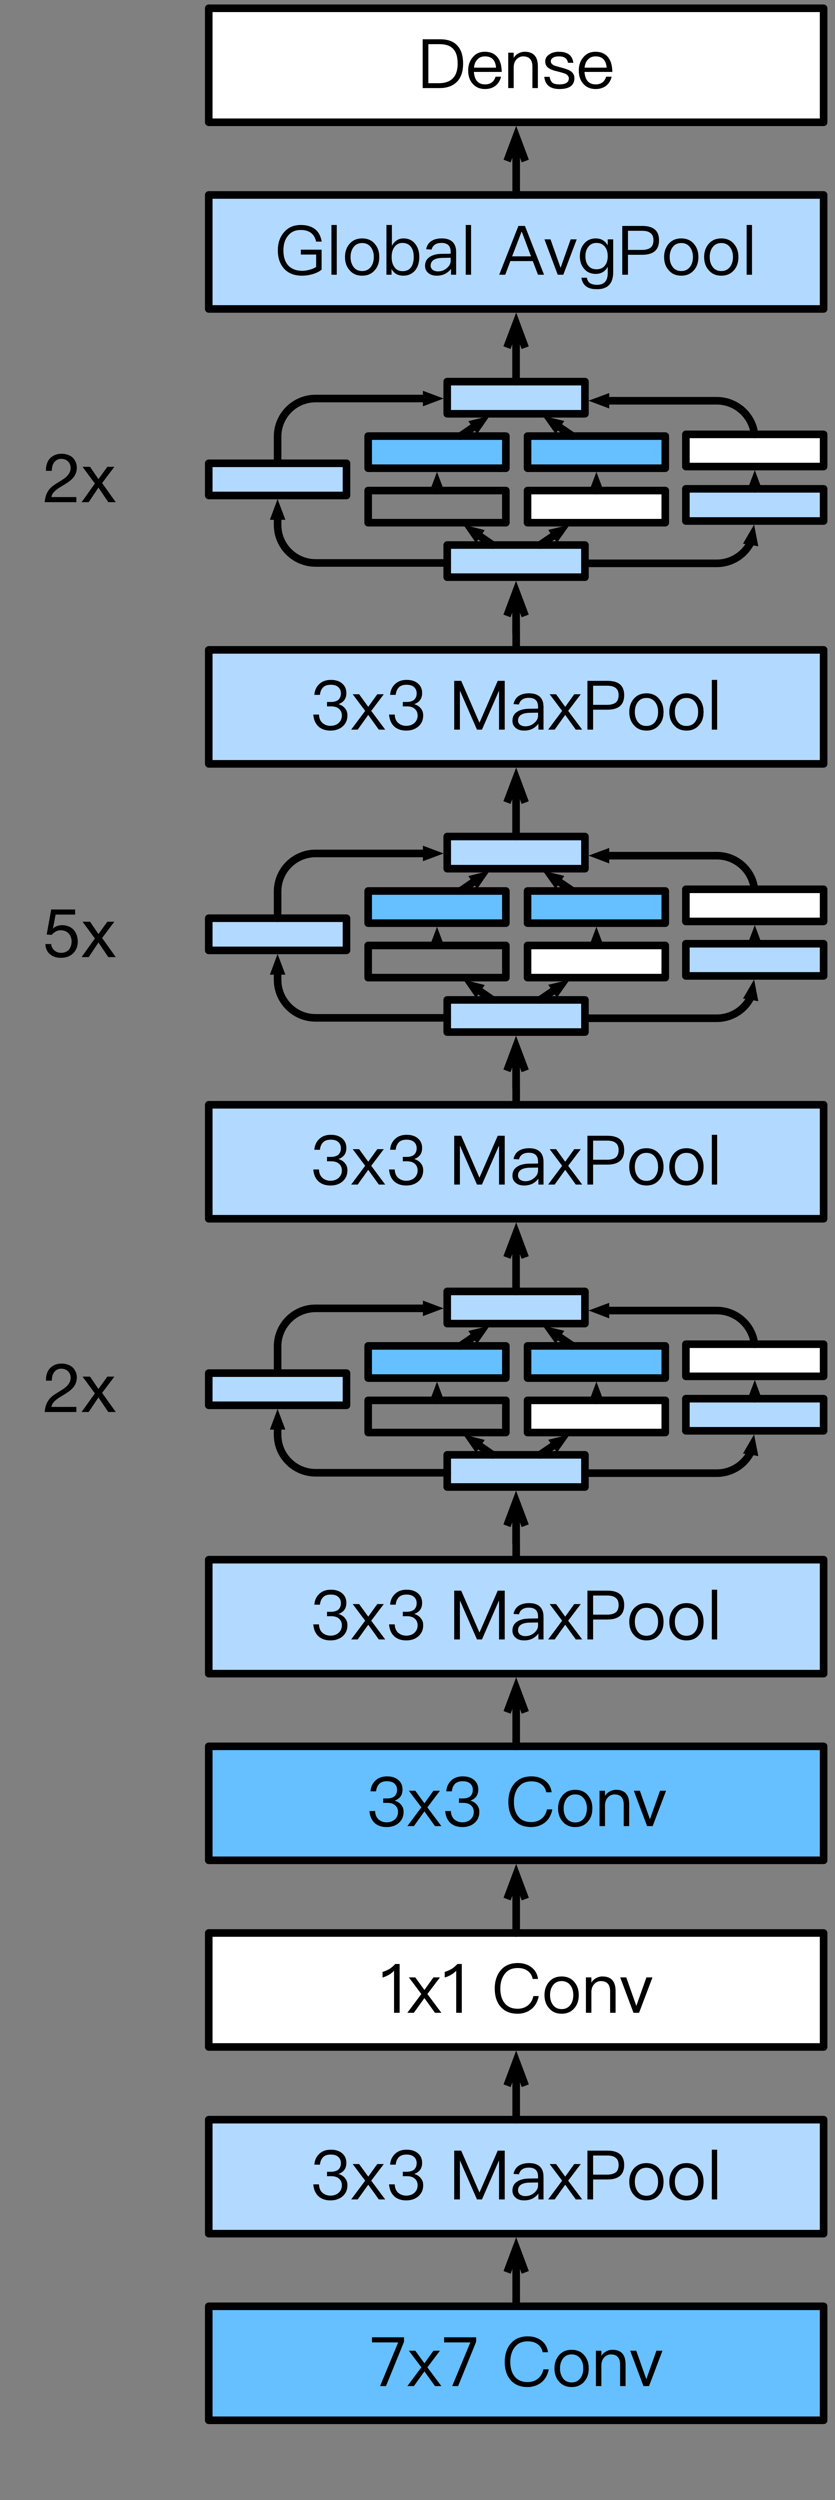 <?xml version="1.0" encoding="UTF-8"?>
<svg xmlns="http://www.w3.org/2000/svg" xmlns:xlink="http://www.w3.org/1999/xlink" width="110pt" height="329pt" viewBox="0 0 110 329" version="1.1">
<rect x="0" y="0" width="110" height="329" fill="#808080" stroke="none"/>
<defs>
<g>
<symbol overflow="visible" id="glyph0-0">
<path style="stroke:none;" d=""/>
</symbol>
<symbol overflow="visible" id="glyph0-1">
<path style="stroke:none;" d="M 2.766 -6.547 C 2.156 -6.547 1.656 -6.375 1.281 -6.031 C 0.875 -5.672 0.641 -5.188 0.594 -4.578 L 1.328 -4.578 C 1.375 -5 1.516 -5.344 1.766 -5.578 C 2 -5.812 2.344 -5.906 2.766 -5.906 C 3.188 -5.906 3.516 -5.812 3.75 -5.594 C 3.969 -5.406 4.094 -5.125 4.094 -4.766 C 4.094 -4.406 3.969 -4.125 3.75 -3.922 C 3.516 -3.734 3.188 -3.641 2.766 -3.641 L 2.266 -3.641 L 2.266 -3.062 L 2.797 -3.062 C 3.234 -3.062 3.578 -2.969 3.828 -2.75 C 4.094 -2.531 4.219 -2.234 4.219 -1.844 C 4.219 -1.469 4.078 -1.156 3.828 -0.906 C 3.547 -0.641 3.172 -0.5 2.719 -0.5 C 2.312 -0.5 1.984 -0.625 1.703 -0.844 C 1.391 -1.094 1.219 -1.484 1.203 -1.984 L 0.453 -1.984 C 0.516 -1.266 0.766 -0.719 1.219 -0.344 C 1.609 -0.031 2.109 0.125 2.719 0.125 C 3.391 0.125 3.922 -0.062 4.344 -0.438 C 4.75 -0.812 4.953 -1.281 4.953 -1.875 C 4.953 -2.25 4.844 -2.562 4.625 -2.812 C 4.422 -3.062 4.141 -3.25 3.766 -3.359 C 4.469 -3.594 4.812 -4.094 4.812 -4.812 C 4.812 -5.344 4.625 -5.766 4.25 -6.078 C 3.875 -6.406 3.375 -6.547 2.766 -6.547 Z M 2.766 -6.547 "/>
</symbol>
<symbol overflow="visible" id="glyph0-2">
<path style="stroke:none;" d="M 0.25 -4.656 L 1.891 -2.469 L 0.047 0 L 0.906 0 L 2.297 -1.938 L 3.688 0 L 4.531 0 L 2.688 -2.469 L 4.344 -4.656 L 3.484 -4.656 L 2.297 -3 L 1.094 -4.656 Z M 0.25 -4.656 "/>
</symbol>
<symbol overflow="visible" id="glyph0-3">
<path style="stroke:none;" d=""/>
</symbol>
<symbol overflow="visible" id="glyph0-4">
<path style="stroke:none;" d="M 0.641 -6.422 L 0.641 0 L 1.391 0 L 1.391 -5.109 L 1.406 -5.109 L 3.641 0 L 4.297 0 L 6.531 -5.109 L 6.547 -5.109 L 6.547 0 L 7.297 0 L 7.297 -6.422 L 6.375 -6.422 L 3.984 -0.938 L 3.953 -0.938 L 1.562 -6.422 Z M 0.641 -6.422 "/>
</symbol>
<symbol overflow="visible" id="glyph0-5">
<path style="stroke:none;" d="M 2.578 -4.781 C 2.031 -4.781 1.578 -4.672 1.234 -4.453 C 0.859 -4.219 0.625 -3.859 0.516 -3.359 L 1.234 -3.312 C 1.312 -3.609 1.453 -3.828 1.703 -3.984 C 1.922 -4.125 2.203 -4.188 2.531 -4.188 C 3.344 -4.188 3.75 -3.797 3.75 -3.016 L 3.75 -2.766 L 2.641 -2.75 C 1.938 -2.75 1.391 -2.609 1.016 -2.359 C 0.578 -2.094 0.375 -1.688 0.375 -1.156 C 0.375 -0.781 0.516 -0.469 0.812 -0.219 C 1.094 0.016 1.453 0.125 1.922 0.125 C 2.359 0.125 2.75 0.031 3.094 -0.156 C 3.375 -0.328 3.625 -0.531 3.797 -0.781 L 3.797 0 L 4.469 0 L 4.469 -2.984 C 4.469 -3.531 4.328 -3.953 4.062 -4.25 C 3.734 -4.609 3.25 -4.781 2.578 -4.781 Z M 3.75 -2.234 L 3.75 -1.844 C 3.75 -1.469 3.578 -1.156 3.25 -0.875 C 2.906 -0.578 2.516 -0.438 2.078 -0.438 C 1.797 -0.438 1.562 -0.516 1.375 -0.641 C 1.203 -0.797 1.109 -0.969 1.109 -1.172 C 1.109 -1.859 1.641 -2.203 2.688 -2.219 Z M 3.75 -2.234 "/>
</symbol>
<symbol overflow="visible" id="glyph0-6">
<path style="stroke:none;" d="M 0.641 -6.422 L 0.641 0 L 1.391 0 L 1.391 -2.625 L 3.266 -2.625 C 4.75 -2.625 5.484 -3.266 5.484 -4.531 C 5.484 -5.797 4.75 -6.422 3.281 -6.422 Z M 1.391 -5.781 L 3.234 -5.781 C 3.75 -5.781 4.125 -5.688 4.375 -5.469 C 4.625 -5.281 4.75 -4.969 4.75 -4.531 C 4.75 -4.109 4.625 -3.781 4.391 -3.578 C 4.125 -3.375 3.75 -3.266 3.234 -3.266 L 1.391 -3.266 Z M 1.391 -5.781 "/>
</symbol>
<symbol overflow="visible" id="glyph0-7">
<path style="stroke:none;" d="M 2.641 -4.781 C 1.938 -4.781 1.391 -4.547 0.969 -4.062 C 0.578 -3.594 0.375 -3.031 0.375 -2.328 C 0.375 -1.625 0.578 -1.047 0.969 -0.609 C 1.391 -0.109 1.938 0.125 2.641 0.125 C 3.328 0.125 3.891 -0.109 4.312 -0.609 C 4.703 -1.047 4.891 -1.625 4.891 -2.328 C 4.891 -3.031 4.703 -3.594 4.297 -4.062 C 3.891 -4.547 3.328 -4.781 2.641 -4.781 Z M 2.641 -4.172 C 3.125 -4.172 3.516 -3.984 3.797 -3.609 C 4.047 -3.266 4.172 -2.844 4.172 -2.328 C 4.172 -1.812 4.047 -1.391 3.797 -1.047 C 3.516 -0.672 3.125 -0.484 2.641 -0.484 C 2.141 -0.484 1.75 -0.672 1.484 -1.047 C 1.234 -1.391 1.109 -1.812 1.109 -2.328 C 1.109 -2.844 1.234 -3.266 1.484 -3.609 C 1.75 -3.984 2.141 -4.172 2.641 -4.172 Z M 2.641 -4.172 "/>
</symbol>
<symbol overflow="visible" id="glyph0-8">
<path style="stroke:none;" d="M 0.703 -6.547 L 0.703 0 L 1.406 0 L 1.406 -6.547 Z M 0.703 -6.547 "/>
</symbol>
<symbol overflow="visible" id="glyph0-9">
<path style="stroke:none;" d="M 0.312 -6.422 L 0.312 -5.75 L 3.766 -5.75 L 1.375 0 L 2.156 0 L 4.531 -5.828 L 4.531 -6.422 Z M 0.312 -6.422 "/>
</symbol>
<symbol overflow="visible" id="glyph0-10">
<path style="stroke:none;" d="M 3.422 -6.547 C 2.438 -6.547 1.656 -6.219 1.109 -5.531 C 0.625 -4.922 0.375 -4.141 0.375 -3.188 C 0.375 -2.234 0.609 -1.453 1.094 -0.859 C 1.625 -0.203 2.391 0.125 3.391 0.125 C 4.078 0.125 4.672 -0.078 5.172 -0.453 C 5.703 -0.875 6.031 -1.453 6.172 -2.203 L 5.469 -2.203 C 5.344 -1.641 5.078 -1.219 4.703 -0.938 C 4.344 -0.672 3.906 -0.531 3.391 -0.531 C 2.641 -0.531 2.062 -0.781 1.672 -1.281 C 1.297 -1.75 1.109 -2.391 1.109 -3.188 C 1.109 -3.984 1.312 -4.625 1.688 -5.109 C 2.094 -5.641 2.656 -5.891 3.406 -5.891 C 3.922 -5.891 4.344 -5.781 4.688 -5.531 C 5.047 -5.281 5.281 -4.922 5.375 -4.453 L 6.078 -4.453 C 6 -5.094 5.703 -5.609 5.219 -5.984 C 4.734 -6.359 4.125 -6.547 3.422 -6.547 Z M 3.422 -6.547 "/>
</symbol>
<symbol overflow="visible" id="glyph0-11">
<path style="stroke:none;" d="M 2.734 -4.781 C 2.438 -4.781 2.156 -4.703 1.906 -4.562 C 1.641 -4.422 1.438 -4.234 1.281 -3.969 L 1.281 -4.656 L 0.562 -4.656 L 0.562 0 L 1.281 0 L 1.281 -2.812 C 1.312 -3.234 1.438 -3.562 1.688 -3.812 C 1.922 -4.047 2.203 -4.172 2.531 -4.172 C 3.344 -4.172 3.75 -3.719 3.75 -2.812 L 3.75 0 L 4.469 0 L 4.469 -2.859 C 4.469 -4.141 3.891 -4.781 2.734 -4.781 Z M 2.734 -4.781 "/>
</symbol>
<symbol overflow="visible" id="glyph0-12">
<path style="stroke:none;" d="M 0.047 -4.656 L 1.797 0 L 2.531 0 L 4.297 -4.656 L 3.5 -4.656 L 2.172 -0.906 L 0.844 -4.656 Z M 0.047 -4.656 "/>
</symbol>
<symbol overflow="visible" id="glyph0-13">
<path style="stroke:none;" d="M 2.062 -6.422 C 1.859 -6.188 1.609 -5.969 1.297 -5.766 C 0.984 -5.594 0.688 -5.469 0.391 -5.375 L 0.391 -4.641 C 1 -4.828 1.5 -5.109 1.906 -5.531 L 1.906 0 L 2.641 0 L 2.641 -6.422 Z M 2.062 -6.422 "/>
</symbol>
<symbol overflow="visible" id="glyph0-14">
<path style="stroke:none;" d="M 3.391 -6.547 C 2.453 -6.547 1.703 -6.219 1.156 -5.547 C 0.625 -4.922 0.375 -4.141 0.375 -3.188 C 0.375 -2.234 0.641 -1.453 1.156 -0.844 C 1.719 -0.203 2.516 0.125 3.531 0.125 C 4.062 0.125 4.547 0.047 5.016 -0.094 C 5.469 -0.234 5.844 -0.422 6.141 -0.672 L 6.141 -3.297 L 3.406 -3.297 L 3.406 -2.656 L 5.422 -2.656 L 5.422 -1.031 C 5.188 -0.875 4.922 -0.75 4.609 -0.672 C 4.281 -0.578 3.953 -0.516 3.594 -0.516 C 2.766 -0.516 2.141 -0.781 1.703 -1.266 C 1.312 -1.734 1.109 -2.375 1.109 -3.188 C 1.109 -4.016 1.312 -4.672 1.734 -5.156 C 2.141 -5.656 2.688 -5.891 3.391 -5.891 C 3.953 -5.891 4.422 -5.766 4.766 -5.484 C 5.109 -5.219 5.312 -4.844 5.422 -4.359 L 6.156 -4.359 C 6.031 -5.062 5.766 -5.594 5.312 -5.969 C 4.828 -6.359 4.188 -6.547 3.391 -6.547 Z M 3.391 -6.547 "/>
</symbol>
<symbol overflow="visible" id="glyph0-15">
<path style="stroke:none;" d="M 0.562 -6.547 L 0.562 0 L 1.234 0 L 1.234 -0.766 C 1.547 -0.172 2.062 0.125 2.781 0.125 C 3.453 0.125 3.984 -0.125 4.375 -0.609 C 4.719 -1.062 4.891 -1.641 4.891 -2.344 C 4.891 -3.031 4.719 -3.578 4.375 -4.031 C 4 -4.531 3.469 -4.781 2.812 -4.781 C 2.156 -4.781 1.641 -4.453 1.281 -3.797 L 1.281 -6.547 Z M 2.656 -4.188 C 3.172 -4.188 3.547 -4 3.812 -3.641 C 4.047 -3.328 4.156 -2.891 4.156 -2.344 C 4.156 -1.781 4.047 -1.344 3.828 -1.016 C 3.578 -0.656 3.188 -0.469 2.688 -0.469 C 2.219 -0.469 1.859 -0.641 1.609 -1.016 C 1.375 -1.328 1.25 -1.75 1.25 -2.281 L 1.25 -2.359 C 1.25 -2.906 1.375 -3.344 1.641 -3.688 C 1.906 -4.016 2.234 -4.188 2.656 -4.188 Z M 2.656 -4.188 "/>
</symbol>
<symbol overflow="visible" id="glyph0-16">
<path style="stroke:none;" d="M 2.531 -6.422 L 0 0 L 0.797 0 L 1.469 -1.797 L 4.422 -1.797 L 5.109 0 L 5.906 0 L 3.391 -6.422 Z M 1.703 -2.422 L 2.938 -5.641 L 2.984 -5.641 L 4.188 -2.422 Z M 1.703 -2.422 "/>
</symbol>
<symbol overflow="visible" id="glyph0-17">
<path style="stroke:none;" d="M 2.469 -4.781 C 1.828 -4.781 1.312 -4.547 0.938 -4.094 C 0.562 -3.656 0.375 -3.109 0.375 -2.438 C 0.375 -1.75 0.562 -1.203 0.938 -0.781 C 1.312 -0.328 1.828 -0.109 2.469 -0.109 C 3.172 -0.109 3.703 -0.422 4.047 -1.047 L 4.047 -0.219 C 4.047 0.797 3.578 1.328 2.641 1.328 C 2.219 1.328 1.906 1.234 1.688 1.094 C 1.484 0.938 1.344 0.719 1.297 0.391 L 0.578 0.391 C 0.656 0.906 0.859 1.281 1.203 1.531 C 1.516 1.781 2 1.906 2.641 1.906 C 4.047 1.906 4.766 1.156 4.766 -0.328 L 4.766 -4.656 L 4.047 -4.656 L 4.047 -3.859 C 3.703 -4.469 3.172 -4.781 2.469 -4.781 Z M 2.578 -4.188 C 3.047 -4.188 3.406 -4.016 3.672 -3.688 C 3.922 -3.375 4.047 -2.953 4.047 -2.438 C 4.047 -1.922 3.922 -1.516 3.672 -1.203 C 3.406 -0.875 3.047 -0.719 2.578 -0.719 C 2.062 -0.719 1.703 -0.891 1.453 -1.234 C 1.219 -1.531 1.109 -1.938 1.109 -2.438 C 1.109 -2.953 1.234 -3.375 1.5 -3.688 C 1.75 -4.016 2.109 -4.188 2.578 -4.188 Z M 2.578 -4.188 "/>
</symbol>
<symbol overflow="visible" id="glyph0-18">
<path style="stroke:none;" d="M 0.641 -6.422 L 0.641 0 L 2.875 0 C 3.891 0 4.656 -0.297 5.203 -0.875 C 5.719 -1.438 5.969 -2.219 5.969 -3.219 C 5.969 -4.219 5.734 -5 5.25 -5.547 C 4.734 -6.141 3.969 -6.422 2.953 -6.422 Z M 1.391 -5.781 L 2.828 -5.781 C 3.688 -5.781 4.297 -5.578 4.688 -5.125 C 5.062 -4.719 5.25 -4.078 5.25 -3.219 C 5.25 -2.375 5.047 -1.734 4.641 -1.312 C 4.219 -0.859 3.594 -0.641 2.75 -0.641 L 1.391 -0.641 Z M 1.391 -5.781 "/>
</symbol>
<symbol overflow="visible" id="glyph0-19">
<path style="stroke:none;" d="M 2.469 -4.781 C 1.797 -4.781 1.266 -4.531 0.875 -4.047 C 0.484 -3.594 0.281 -3.016 0.281 -2.328 C 0.281 -1.578 0.484 -0.984 0.906 -0.531 C 1.297 -0.094 1.844 0.125 2.5 0.125 C 3.109 0.125 3.594 -0.047 3.984 -0.391 C 4.297 -0.688 4.516 -1.047 4.609 -1.5 L 3.891 -1.5 C 3.781 -1.172 3.625 -0.922 3.422 -0.766 C 3.188 -0.578 2.875 -0.484 2.5 -0.484 C 2.062 -0.484 1.703 -0.625 1.453 -0.906 C 1.203 -1.203 1.078 -1.609 1.031 -2.125 L 4.703 -2.125 C 4.688 -2.938 4.516 -3.578 4.172 -4.016 C 3.781 -4.531 3.219 -4.781 2.469 -4.781 Z M 2.5 -4.172 C 3.375 -4.172 3.875 -3.688 3.953 -2.688 L 1.047 -2.688 C 1.094 -3.141 1.234 -3.5 1.5 -3.766 C 1.75 -4.047 2.078 -4.172 2.5 -4.172 Z M 2.5 -4.172 "/>
</symbol>
<symbol overflow="visible" id="glyph0-20">
<path style="stroke:none;" d="M 2.203 -4.781 C 1.688 -4.781 1.25 -4.656 0.922 -4.422 C 0.578 -4.188 0.406 -3.891 0.406 -3.484 C 0.406 -3.094 0.578 -2.797 0.938 -2.578 C 1.156 -2.438 1.531 -2.297 2.094 -2.172 C 2.594 -2.047 2.922 -1.938 3.078 -1.875 C 3.359 -1.734 3.516 -1.531 3.516 -1.266 C 3.516 -0.75 3.094 -0.484 2.266 -0.484 C 1.875 -0.484 1.578 -0.547 1.375 -0.688 C 1.172 -0.859 1.047 -1.109 0.984 -1.484 L 0.281 -1.484 C 0.391 -0.406 1.062 0.125 2.281 0.125 C 3.594 0.125 4.25 -0.359 4.25 -1.312 C 4.25 -1.719 4.062 -2.031 3.703 -2.266 C 3.453 -2.422 3.062 -2.562 2.5 -2.703 C 2.031 -2.828 1.703 -2.922 1.531 -3 C 1.266 -3.141 1.141 -3.312 1.141 -3.516 C 1.141 -3.719 1.234 -3.875 1.438 -4 C 1.625 -4.125 1.875 -4.172 2.203 -4.172 C 2.562 -4.172 2.859 -4.109 3.047 -3.953 C 3.234 -3.828 3.344 -3.625 3.406 -3.328 L 4.109 -3.328 C 3.984 -4.297 3.359 -4.781 2.203 -4.781 Z M 2.203 -4.781 "/>
</symbol>
<symbol overflow="visible" id="glyph1-0">
<path style="stroke:none;" d="M 3.688 -6 L 0.922 -6 L 0.922 -0.422 L 3.688 -0.422 Z M 4.141 -6.406 L 4.141 -0.016 L 0.453 -0.016 L 0.453 -6.406 Z M 4.141 -6.406 "/>
</symbol>
<symbol overflow="visible" id="glyph1-1">
<path style="stroke:none;" d="M 0.391 -4.125 L 1.156 -4.125 C 1.156 -4.312 1.176 -4.5 1.219 -4.688 C 1.258 -4.883 1.332 -5.055 1.438 -5.203 C 1.539 -5.348 1.672 -5.469 1.828 -5.562 C 1.984 -5.656 2.176 -5.703 2.406 -5.703 C 2.57 -5.703 2.727 -5.676 2.875 -5.625 C 3.031 -5.57 3.16 -5.492 3.266 -5.391 C 3.379 -5.285 3.469 -5.16 3.531 -5.016 C 3.602 -4.879 3.641 -4.723 3.641 -4.547 C 3.641 -4.328 3.602 -4.133 3.531 -3.969 C 3.457 -3.801 3.352 -3.645 3.219 -3.5 C 3.094 -3.352 2.926 -3.207 2.719 -3.062 C 2.508 -2.926 2.27 -2.773 2 -2.609 C 1.781 -2.473 1.566 -2.332 1.359 -2.188 C 1.16 -2.039 0.977 -1.867 0.812 -1.672 C 0.656 -1.473 0.523 -1.238 0.422 -0.969 C 0.316 -0.695 0.25 -0.375 0.219 0 L 4.391 0 L 4.391 -0.672 L 1.109 -0.672 C 1.141 -0.867 1.211 -1.047 1.328 -1.203 C 1.453 -1.359 1.594 -1.5 1.75 -1.625 C 1.914 -1.758 2.098 -1.883 2.297 -2 C 2.492 -2.113 2.691 -2.234 2.891 -2.359 C 3.086 -2.484 3.281 -2.613 3.469 -2.75 C 3.656 -2.895 3.82 -3.051 3.969 -3.219 C 4.113 -3.383 4.227 -3.578 4.312 -3.797 C 4.406 -4.016 4.453 -4.266 4.453 -4.547 C 4.453 -4.848 4.395 -5.109 4.281 -5.328 C 4.176 -5.555 4.035 -5.75 3.859 -5.906 C 3.68 -6.062 3.469 -6.176 3.219 -6.25 C 2.977 -6.332 2.723 -6.375 2.453 -6.375 C 2.109 -6.375 1.805 -6.316 1.547 -6.203 C 1.285 -6.086 1.066 -5.93 0.891 -5.734 C 0.711 -5.535 0.582 -5.297 0.5 -5.016 C 0.414 -4.742 0.379 -4.445 0.391 -4.125 Z M 0.391 -4.125 "/>
</symbol>
<symbol overflow="visible" id="glyph1-2">
<path style="stroke:none;" d="M 1.828 -2.453 L 0.078 0 L 1.016 0 L 2.297 -1.922 L 3.594 0 L 4.578 0 L 2.781 -2.516 L 4.391 -4.656 L 3.469 -4.656 L 2.297 -3.031 L 1.188 -4.656 L 0.203 -4.656 Z M 1.828 -2.453 "/>
</symbol>
<symbol overflow="visible" id="glyph1-3">
<path style="stroke:none;" d="M 4.234 -5.594 L 4.234 -6.266 L 1.078 -6.266 L 0.484 -2.969 L 1.141 -2.922 C 1.297 -3.098 1.469 -3.242 1.656 -3.359 C 1.852 -3.473 2.078 -3.531 2.328 -3.531 C 2.547 -3.531 2.742 -3.492 2.922 -3.422 C 3.098 -3.348 3.25 -3.242 3.375 -3.109 C 3.5 -2.984 3.594 -2.832 3.656 -2.656 C 3.727 -2.477 3.766 -2.285 3.766 -2.078 C 3.766 -1.828 3.727 -1.609 3.656 -1.422 C 3.594 -1.234 3.5 -1.07 3.375 -0.938 C 3.25 -0.812 3.102 -0.719 2.938 -0.656 C 2.77 -0.594 2.598 -0.562 2.422 -0.562 C 2.234 -0.562 2.055 -0.586 1.891 -0.641 C 1.734 -0.703 1.598 -0.785 1.484 -0.891 C 1.367 -0.992 1.273 -1.113 1.203 -1.25 C 1.129 -1.395 1.086 -1.551 1.078 -1.719 L 0.312 -1.719 C 0.32 -1.426 0.379 -1.164 0.484 -0.938 C 0.586 -0.719 0.734 -0.531 0.922 -0.375 C 1.109 -0.219 1.32 -0.098 1.562 -0.016 C 1.812 0.055 2.07 0.094 2.344 0.094 C 2.719 0.094 3.047 0.035 3.328 -0.078 C 3.609 -0.191 3.836 -0.348 4.016 -0.547 C 4.203 -0.742 4.344 -0.969 4.438 -1.219 C 4.531 -1.477 4.578 -1.742 4.578 -2.016 C 4.578 -2.379 4.52 -2.695 4.406 -2.969 C 4.301 -3.25 4.156 -3.477 3.969 -3.656 C 3.789 -3.844 3.57 -3.977 3.312 -4.062 C 3.062 -4.156 2.797 -4.203 2.516 -4.203 C 2.305 -4.203 2.086 -4.164 1.859 -4.094 C 1.641 -4.02 1.461 -3.906 1.328 -3.75 L 1.312 -3.766 L 1.656 -5.594 Z M 4.234 -5.594 "/>
</symbol>
</g>
</defs>
<g id="surface1">
<path style="fill-rule:nonzero;fill:rgb(69.804%,85.098%,100%);fill-opacity:1;stroke-width:1;stroke-linecap:round;stroke-linejoin:round;stroke:rgb(0%,0%,0%);stroke-opacity:1;stroke-miterlimit:10;" d="M 635.5 377.695 L 653.645 377.695 L 653.645 381.93 L 635.5 381.93 Z M 635.5 377.695 " transform="matrix(1,0,0,1,-608,-197)"/>
<path style="fill:none;stroke-width:1;stroke-linecap:round;stroke-linejoin:round;stroke:rgb(0%,0%,0%);stroke-opacity:1;stroke-miterlimit:10;" d="M 656.5 381.281 L 674.641 381.281 L 674.641 385.516 L 656.5 385.516 Z M 656.5 381.281 " transform="matrix(1,0,0,1,-608,-197)"/>
<path style="fill-rule:nonzero;fill:rgb(39.999%,74.902%,100%);fill-opacity:1;stroke-width:1;stroke-linecap:round;stroke-linejoin:round;stroke:rgb(0%,0%,0%);stroke-opacity:1;stroke-miterlimit:10;" d="M 656.5 374.113 L 674.641 374.113 L 674.641 378.348 L 656.5 378.348 Z M 656.5 374.113 " transform="matrix(1,0,0,1,-608,-197)"/>
<path style="fill:none;stroke-width:1;stroke-linecap:round;stroke-linejoin:round;stroke:rgb(0%,0%,0%);stroke-opacity:1;stroke-miterlimit:10;" d="M 665.57 381.281 L 665.57 381.047 " transform="matrix(1,0,0,1,-608,-197)"/>
<path style="fill:none;stroke-width:1;stroke-linecap:butt;stroke-linejoin:miter;stroke:rgb(0%,0%,0%);stroke-opacity:1;stroke-miterlimit:10;" d="M 665.57 380.246 L 665.57 381.047 M 665.27 381.047 L 665.57 380.246 L 665.871 381.047 " transform="matrix(1,0,0,1,-608,-197)"/>
<path style="fill-rule:nonzero;fill:rgb(100%,100%,100%);fill-opacity:1;stroke-width:1;stroke-linecap:round;stroke-linejoin:round;stroke:rgb(0%,0%,0%);stroke-opacity:1;stroke-miterlimit:10;" d="M 677.496 381.281 L 695.641 381.281 L 695.641 385.516 L 677.496 385.516 Z M 677.496 381.281 " transform="matrix(1,0,0,1,-608,-197)"/>
<path style="fill-rule:nonzero;fill:rgb(39.999%,74.902%,100%);fill-opacity:1;stroke-width:1;stroke-linecap:round;stroke-linejoin:round;stroke:rgb(0%,0%,0%);stroke-opacity:1;stroke-miterlimit:10;" d="M 677.496 374.113 L 695.641 374.113 L 695.641 378.348 L 677.496 378.348 Z M 677.496 374.113 " transform="matrix(1,0,0,1,-608,-197)"/>
<path style="fill:none;stroke-width:1;stroke-linecap:round;stroke-linejoin:round;stroke:rgb(0%,0%,0%);stroke-opacity:1;stroke-miterlimit:10;" d="M 686.57 381.281 L 686.57 381.047 " transform="matrix(1,0,0,1,-608,-197)"/>
<path style="fill:none;stroke-width:1;stroke-linecap:butt;stroke-linejoin:miter;stroke:rgb(0%,0%,0%);stroke-opacity:1;stroke-miterlimit:10;" d="M 686.57 380.246 L 686.57 381.047 M 686.27 381.047 L 686.57 380.246 L 686.871 381.047 " transform="matrix(1,0,0,1,-608,-197)"/>
<path style="fill-rule:nonzero;fill:rgb(69.804%,85.098%,100%);fill-opacity:1;stroke-width:1;stroke-linecap:round;stroke-linejoin:round;stroke:rgb(0%,0%,0%);stroke-opacity:1;stroke-miterlimit:10;" d="M 698.355 381.059 L 716.5 381.059 L 716.5 385.289 L 698.355 385.289 Z M 698.355 381.059 " transform="matrix(1,0,0,1,-608,-197)"/>
<path style="fill-rule:nonzero;fill:rgb(100%,100%,100%);fill-opacity:1;stroke-width:1;stroke-linecap:round;stroke-linejoin:round;stroke:rgb(0%,0%,0%);stroke-opacity:1;stroke-miterlimit:10;" d="M 698.355 373.891 L 716.5 373.891 L 716.5 378.121 L 698.355 378.121 Z M 698.355 373.891 " transform="matrix(1,0,0,1,-608,-197)"/>
<path style="fill:none;stroke-width:1;stroke-linecap:round;stroke-linejoin:round;stroke:rgb(0%,0%,0%);stroke-opacity:1;stroke-miterlimit:10;" d="M 707.43 381.059 L 707.43 380.824 " transform="matrix(1,0,0,1,-608,-197)"/>
<path style="fill:none;stroke-width:1;stroke-linecap:butt;stroke-linejoin:miter;stroke:rgb(0%,0%,0%);stroke-opacity:1;stroke-miterlimit:10;" d="M 707.43 380.023 L 707.43 380.824 M 707.129 380.824 L 707.43 380.023 L 707.727 380.824 " transform="matrix(1,0,0,1,-608,-197)"/>
<path style="fill-rule:nonzero;fill:rgb(69.804%,85.098%,100%);fill-opacity:1;stroke-width:1;stroke-linecap:round;stroke-linejoin:round;stroke:rgb(0%,0%,0%);stroke-opacity:1;stroke-miterlimit:10;" d="M 666.914 388.449 L 685.059 388.449 L 685.059 392.684 L 666.914 392.684 Z M 666.914 388.449 " transform="matrix(1,0,0,1,-608,-197)"/>
<path style="fill-rule:nonzero;fill:rgb(69.804%,85.098%,100%);fill-opacity:1;stroke-width:1;stroke-linecap:round;stroke-linejoin:round;stroke:rgb(0%,0%,0%);stroke-opacity:1;stroke-miterlimit:10;" d="M 666.914 366.945 L 685.059 366.945 L 685.059 371.18 L 666.914 371.18 Z M 666.914 366.945 " transform="matrix(1,0,0,1,-608,-197)"/>
<path style="fill:none;stroke-width:1;stroke-linecap:round;stroke-linejoin:miter;stroke:rgb(0%,0%,0%);stroke-opacity:1;stroke-miterlimit:10;" d="M 679.113 388.449 L 681.207 387.027 " transform="matrix(1,0,0,1,-608,-197)"/>
<path style="fill-rule:nonzero;fill:rgb(0%,0%,0%);fill-opacity:1;stroke-width:1;stroke-linecap:butt;stroke-linejoin:miter;stroke:rgb(0%,0%,0%);stroke-opacity:1;stroke-miterlimit:10;" d="M 681.871 386.578 L 681.039 386.781 L 681.375 387.277 Z M 681.871 386.578 " transform="matrix(1,0,0,1,-608,-197)"/>
<path style="fill:none;stroke-width:1;stroke-linecap:round;stroke-linejoin:miter;stroke:rgb(0%,0%,0%);stroke-opacity:1;stroke-miterlimit:10;" d="M 672.91 388.449 L 670.871 387.043 " transform="matrix(1,0,0,1,-608,-197)"/>
<path style="fill-rule:nonzero;fill:rgb(0%,0%,0%);fill-opacity:1;stroke-width:1;stroke-linecap:butt;stroke-linejoin:miter;stroke:rgb(0%,0%,0%);stroke-opacity:1;stroke-miterlimit:10;" d="M 670.211 386.59 L 670.699 387.293 L 671.039 386.797 Z M 670.211 386.59 " transform="matrix(1,0,0,1,-608,-197)"/>
<path style="fill:none;stroke-width:1;stroke-linecap:round;stroke-linejoin:miter;stroke:rgb(0%,0%,0%);stroke-opacity:1;stroke-miterlimit:10;" d="M 668.645 374.113 L 670.688 372.711 " transform="matrix(1,0,0,1,-608,-197)"/>
<path style="fill-rule:nonzero;fill:rgb(0%,0%,0%);fill-opacity:1;stroke-width:1;stroke-linecap:butt;stroke-linejoin:miter;stroke:rgb(0%,0%,0%);stroke-opacity:1;stroke-miterlimit:10;" d="M 671.344 372.258 L 670.516 372.461 L 670.855 372.957 Z M 671.344 372.258 " transform="matrix(1,0,0,1,-608,-197)"/>
<path style="fill:none;stroke-width:1;stroke-linecap:round;stroke-linejoin:miter;stroke:rgb(0%,0%,0%);stroke-opacity:1;stroke-miterlimit:10;" d="M 683.445 374.113 L 681.348 372.691 " transform="matrix(1,0,0,1,-608,-197)"/>
<path style="fill-rule:nonzero;fill:rgb(0%,0%,0%);fill-opacity:1;stroke-width:1;stroke-linecap:butt;stroke-linejoin:miter;stroke:rgb(0%,0%,0%);stroke-opacity:1;stroke-miterlimit:10;" d="M 680.684 372.246 L 681.18 372.941 L 681.516 372.445 Z M 680.684 372.246 " transform="matrix(1,0,0,1,-608,-197)"/>
<path style="fill:none;stroke-width:1;stroke-linecap:round;stroke-linejoin:miter;stroke:rgb(0%,0%,0%);stroke-opacity:1;stroke-miterlimit:10;" d="M 685.059 390.859 C 685.062 390.859 685.066 390.859 685.066 390.859 L 702.43 390.859 C 704.445 390.859 706.18 389.668 706.973 387.949 " transform="matrix(1,0,0,1,-608,-197)"/>
<path style="fill-rule:nonzero;fill:rgb(0%,0%,0%);fill-opacity:1;stroke-width:1;stroke-linecap:butt;stroke-linejoin:miter;stroke:rgb(0%,0%,0%);stroke-opacity:1;stroke-miterlimit:10;" d="M 707.105 387.164 L 706.676 387.902 L 707.266 388 Z M 707.105 387.164 " transform="matrix(1,0,0,1,-608,-197)"/>
<path style="fill:none;stroke-width:1;stroke-linecap:round;stroke-linejoin:miter;stroke:rgb(0%,0%,0%);stroke-opacity:1;stroke-miterlimit:10;" d="M 666.914 390.805 C 666.906 390.809 666.898 390.809 666.891 390.809 L 649.57 390.809 C 646.809 390.809 644.57 388.57 644.57 385.809 L 644.57 384.629 " transform="matrix(1,0,0,1,-608,-197)"/>
<path style="fill-rule:nonzero;fill:rgb(0%,0%,0%);fill-opacity:1;stroke-width:1;stroke-linecap:butt;stroke-linejoin:miter;stroke:rgb(0%,0%,0%);stroke-opacity:1;stroke-miterlimit:10;" d="M 644.57 383.832 L 644.273 384.629 L 644.871 384.629 Z M 644.57 383.832 " transform="matrix(1,0,0,1,-608,-197)"/>
<path style="fill:none;stroke-width:1;stroke-linecap:round;stroke-linejoin:miter;stroke:rgb(0%,0%,0%);stroke-opacity:1;stroke-miterlimit:10;" d="M 644.57 377.695 L 644.57 374.172 C 644.57 371.41 646.809 369.172 649.57 369.172 L 664.215 369.172 " transform="matrix(1,0,0,1,-608,-197)"/>
<path style="fill-rule:nonzero;fill:rgb(0%,0%,0%);fill-opacity:1;stroke-width:1;stroke-linecap:butt;stroke-linejoin:miter;stroke:rgb(0%,0%,0%);stroke-opacity:1;stroke-miterlimit:10;" d="M 665.016 369.172 L 664.215 368.871 L 664.215 369.473 Z M 665.016 369.172 " transform="matrix(1,0,0,1,-608,-197)"/>
<path style="fill:none;stroke-width:1;stroke-linecap:round;stroke-linejoin:miter;stroke:rgb(0%,0%,0%);stroke-opacity:1;stroke-miterlimit:10;" d="M 707.395 373.891 C 707.109 371.398 704.996 369.465 702.43 369.465 L 687.758 369.465 " transform="matrix(1,0,0,1,-608,-197)"/>
<path style="fill-rule:nonzero;fill:rgb(0%,0%,0%);fill-opacity:1;stroke-width:1;stroke-linecap:butt;stroke-linejoin:miter;stroke:rgb(0%,0%,0%);stroke-opacity:1;stroke-miterlimit:10;" d="M 686.957 369.461 L 687.758 369.766 L 687.758 369.164 Z M 686.957 369.461 " transform="matrix(1,0,0,1,-608,-197)"/>
<path style="fill-rule:nonzero;fill:rgb(69.804%,85.098%,100%);fill-opacity:1;stroke-width:1;stroke-linecap:round;stroke-linejoin:round;stroke:rgb(0%,0%,0%);stroke-opacity:1;stroke-miterlimit:10;" d="M 635.5 475.938 L 716.5 475.938 L 716.5 490.938 L 635.5 490.938 Z M 635.5 475.938 " transform="matrix(1,0,0,1,-608,-197)"/>
<g style="fill:rgb(0%,0%,0%);fill-opacity:1;">
  <use xlink:href="#glyph0-1" x="40.816" y="289.436"/>
  <use xlink:href="#glyph0-2" x="46.215" y="289.436"/>
  <use xlink:href="#glyph0-1" x="50.797" y="289.436"/>
  <use xlink:href="#glyph0-3" x="56.197" y="289.436"/>
  <use xlink:href="#glyph0-4" x="59.194" y="289.436"/>
  <use xlink:href="#glyph0-5" x="67.132" y="289.436"/>
  <use xlink:href="#glyph0-2" x="72.162" y="289.436"/>
  <use xlink:href="#glyph0-6" x="76.743" y="289.436"/>
  <use xlink:href="#glyph0-7" x="82.522" y="289.436"/>
  <use xlink:href="#glyph0-7" x="87.796" y="289.436"/>
  <use xlink:href="#glyph0-8" x="93.07" y="289.436"/>
</g>
<path style="fill-rule:nonzero;fill:rgb(39.999%,74.902%,100%);fill-opacity:1;stroke-width:1;stroke-linecap:round;stroke-linejoin:round;stroke:rgb(0%,0%,0%);stroke-opacity:1;stroke-miterlimit:10;" d="M 635.5 500.5 L 716.5 500.5 L 716.5 515.5 L 635.5 515.5 Z M 635.5 500.5 " transform="matrix(1,0,0,1,-608,-197)"/>
<g style="fill:rgb(0%,0%,0%);fill-opacity:1;">
  <use xlink:href="#glyph0-9" x="48.691" y="314"/>
  <use xlink:href="#glyph0-2" x="53.614" y="314"/>
  <use xlink:href="#glyph0-9" x="58.194" y="314"/>
  <use xlink:href="#glyph0-3" x="63.117" y="314"/>
  <use xlink:href="#glyph0-10" x="66.115" y="314"/>
  <use xlink:href="#glyph0-7" x="72.666" y="314"/>
  <use xlink:href="#glyph0-11" x="77.941" y="314"/>
  <use xlink:href="#glyph0-12" x="82.972" y="314"/>
</g>
<path style="fill-rule:nonzero;fill:rgb(100%,100%,100%);fill-opacity:1;stroke-width:1;stroke-linecap:round;stroke-linejoin:round;stroke:rgb(0%,0%,0%);stroke-opacity:1;stroke-miterlimit:10;" d="M 635.5 451.371 L 716.5 451.371 L 716.5 466.371 L 635.5 466.371 Z M 635.5 451.371 " transform="matrix(1,0,0,1,-608,-197)"/>
<g style="fill:rgb(0%,0%,0%);fill-opacity:1;">
  <use xlink:href="#glyph0-13" x="50.005" y="264.873"/>
  <use xlink:href="#glyph0-2" x="53.614" y="264.873"/>
  <use xlink:href="#glyph0-13" x="58.194" y="264.873"/>
  <use xlink:href="#glyph0-3" x="61.803" y="264.873"/>
  <use xlink:href="#glyph0-10" x="64.8" y="264.873"/>
  <use xlink:href="#glyph0-7" x="71.353" y="264.873"/>
  <use xlink:href="#glyph0-11" x="76.626" y="264.873"/>
  <use xlink:href="#glyph0-12" x="81.657" y="264.873"/>
</g>
<path style="fill-rule:nonzero;fill:rgb(39.999%,74.902%,100%);fill-opacity:1;stroke-width:1;stroke-linecap:round;stroke-linejoin:round;stroke:rgb(0%,0%,0%);stroke-opacity:1;stroke-miterlimit:10;" d="M 635.5 426.809 L 716.5 426.809 L 716.5 441.809 L 635.5 441.809 Z M 635.5 426.809 " transform="matrix(1,0,0,1,-608,-197)"/>
<g style="fill:rgb(0%,0%,0%);fill-opacity:1;">
  <use xlink:href="#glyph0-1" x="48.214" y="240.309"/>
  <use xlink:href="#glyph0-2" x="53.614" y="240.309"/>
  <use xlink:href="#glyph0-1" x="58.194" y="240.309"/>
  <use xlink:href="#glyph0-3" x="63.594" y="240.309"/>
  <use xlink:href="#glyph0-10" x="66.591" y="240.309"/>
  <use xlink:href="#glyph0-7" x="73.144" y="240.309"/>
  <use xlink:href="#glyph0-11" x="78.418" y="240.309"/>
  <use xlink:href="#glyph0-12" x="83.448" y="240.309"/>
</g>
<path style="fill-rule:nonzero;fill:rgb(69.804%,85.098%,100%);fill-opacity:1;stroke-width:1;stroke-linecap:round;stroke-linejoin:round;stroke:rgb(0%,0%,0%);stroke-opacity:1;stroke-miterlimit:10;" d="M 635.5 402.246 L 716.5 402.246 L 716.5 417.246 L 635.5 417.246 Z M 635.5 402.246 " transform="matrix(1,0,0,1,-608,-197)"/>
<g style="fill:rgb(0%,0%,0%);fill-opacity:1;">
  <use xlink:href="#glyph0-1" x="40.816" y="215.745"/>
  <use xlink:href="#glyph0-2" x="46.215" y="215.745"/>
  <use xlink:href="#glyph0-1" x="50.797" y="215.745"/>
  <use xlink:href="#glyph0-3" x="56.197" y="215.745"/>
  <use xlink:href="#glyph0-4" x="59.194" y="215.745"/>
  <use xlink:href="#glyph0-5" x="67.132" y="215.745"/>
  <use xlink:href="#glyph0-2" x="72.162" y="215.745"/>
  <use xlink:href="#glyph0-6" x="76.743" y="215.745"/>
  <use xlink:href="#glyph0-7" x="82.522" y="215.745"/>
  <use xlink:href="#glyph0-7" x="87.796" y="215.745"/>
  <use xlink:href="#glyph0-8" x="93.07" y="215.745"/>
</g>
<path style="fill-rule:nonzero;fill:rgb(69.804%,85.098%,100%);fill-opacity:1;stroke-width:1;stroke-linecap:round;stroke-linejoin:round;stroke:rgb(0%,0%,0%);stroke-opacity:1;stroke-miterlimit:10;" d="M 635.5 342.383 L 716.5 342.383 L 716.5 357.383 L 635.5 357.383 Z M 635.5 342.383 " transform="matrix(1,0,0,1,-608,-197)"/>
<g style="fill:rgb(0%,0%,0%);fill-opacity:1;">
  <use xlink:href="#glyph0-1" x="40.816" y="155.882"/>
  <use xlink:href="#glyph0-2" x="46.215" y="155.882"/>
  <use xlink:href="#glyph0-1" x="50.797" y="155.882"/>
  <use xlink:href="#glyph0-3" x="56.197" y="155.882"/>
  <use xlink:href="#glyph0-4" x="59.194" y="155.882"/>
  <use xlink:href="#glyph0-5" x="67.132" y="155.882"/>
  <use xlink:href="#glyph0-2" x="72.162" y="155.882"/>
  <use xlink:href="#glyph0-6" x="76.743" y="155.882"/>
  <use xlink:href="#glyph0-7" x="82.522" y="155.882"/>
  <use xlink:href="#glyph0-7" x="87.796" y="155.882"/>
  <use xlink:href="#glyph0-8" x="93.07" y="155.882"/>
</g>
<path style="fill-rule:nonzero;fill:rgb(69.804%,85.098%,100%);fill-opacity:1;stroke-width:1;stroke-linecap:round;stroke-linejoin:round;stroke:rgb(0%,0%,0%);stroke-opacity:1;stroke-miterlimit:10;" d="M 635.5 317.832 L 653.645 317.832 L 653.645 322.066 L 635.5 322.066 Z M 635.5 317.832 " transform="matrix(1,0,0,1,-608,-197)"/>
<path style="fill:none;stroke-width:1;stroke-linecap:round;stroke-linejoin:round;stroke:rgb(0%,0%,0%);stroke-opacity:1;stroke-miterlimit:10;" d="M 656.5 321.418 L 674.641 321.418 L 674.641 325.652 L 656.5 325.652 Z M 656.5 321.418 " transform="matrix(1,0,0,1,-608,-197)"/>
<path style="fill-rule:nonzero;fill:rgb(39.999%,74.902%,100%);fill-opacity:1;stroke-width:1;stroke-linecap:round;stroke-linejoin:round;stroke:rgb(0%,0%,0%);stroke-opacity:1;stroke-miterlimit:10;" d="M 656.5 314.25 L 674.641 314.25 L 674.641 318.484 L 656.5 318.484 Z M 656.5 314.25 " transform="matrix(1,0,0,1,-608,-197)"/>
<path style="fill:none;stroke-width:1;stroke-linecap:round;stroke-linejoin:round;stroke:rgb(0%,0%,0%);stroke-opacity:1;stroke-miterlimit:10;" d="M 665.57 321.418 L 665.57 321.184 " transform="matrix(1,0,0,1,-608,-197)"/>
<path style="fill:none;stroke-width:1;stroke-linecap:butt;stroke-linejoin:miter;stroke:rgb(0%,0%,0%);stroke-opacity:1;stroke-miterlimit:10;" d="M 665.57 320.383 L 665.57 321.184 M 665.27 321.184 L 665.57 320.383 L 665.871 321.184 " transform="matrix(1,0,0,1,-608,-197)"/>
<path style="fill-rule:nonzero;fill:rgb(100%,100%,100%);fill-opacity:1;stroke-width:1;stroke-linecap:round;stroke-linejoin:round;stroke:rgb(0%,0%,0%);stroke-opacity:1;stroke-miterlimit:10;" d="M 677.496 321.418 L 695.641 321.418 L 695.641 325.652 L 677.496 325.652 Z M 677.496 321.418 " transform="matrix(1,0,0,1,-608,-197)"/>
<path style="fill-rule:nonzero;fill:rgb(39.999%,74.902%,100%);fill-opacity:1;stroke-width:1;stroke-linecap:round;stroke-linejoin:round;stroke:rgb(0%,0%,0%);stroke-opacity:1;stroke-miterlimit:10;" d="M 677.496 314.25 L 695.641 314.25 L 695.641 318.484 L 677.496 318.484 Z M 677.496 314.25 " transform="matrix(1,0,0,1,-608,-197)"/>
<path style="fill:none;stroke-width:1;stroke-linecap:round;stroke-linejoin:round;stroke:rgb(0%,0%,0%);stroke-opacity:1;stroke-miterlimit:10;" d="M 686.57 321.418 L 686.57 321.184 " transform="matrix(1,0,0,1,-608,-197)"/>
<path style="fill:none;stroke-width:1;stroke-linecap:butt;stroke-linejoin:miter;stroke:rgb(0%,0%,0%);stroke-opacity:1;stroke-miterlimit:10;" d="M 686.57 320.383 L 686.57 321.184 M 686.27 321.184 L 686.57 320.383 L 686.871 321.184 " transform="matrix(1,0,0,1,-608,-197)"/>
<path style="fill-rule:nonzero;fill:rgb(69.804%,85.098%,100%);fill-opacity:1;stroke-width:1;stroke-linecap:round;stroke-linejoin:round;stroke:rgb(0%,0%,0%);stroke-opacity:1;stroke-miterlimit:10;" d="M 698.355 321.191 L 716.5 321.191 L 716.5 325.426 L 698.355 325.426 Z M 698.355 321.191 " transform="matrix(1,0,0,1,-608,-197)"/>
<path style="fill-rule:nonzero;fill:rgb(100%,100%,100%);fill-opacity:1;stroke-width:1;stroke-linecap:round;stroke-linejoin:round;stroke:rgb(0%,0%,0%);stroke-opacity:1;stroke-miterlimit:10;" d="M 698.355 314.027 L 716.5 314.027 L 716.5 318.258 L 698.355 318.258 Z M 698.355 314.027 " transform="matrix(1,0,0,1,-608,-197)"/>
<path style="fill:none;stroke-width:1;stroke-linecap:round;stroke-linejoin:round;stroke:rgb(0%,0%,0%);stroke-opacity:1;stroke-miterlimit:10;" d="M 707.43 321.191 L 707.43 320.957 " transform="matrix(1,0,0,1,-608,-197)"/>
<path style="fill:none;stroke-width:1;stroke-linecap:butt;stroke-linejoin:miter;stroke:rgb(0%,0%,0%);stroke-opacity:1;stroke-miterlimit:10;" d="M 707.43 320.16 L 707.43 320.957 M 707.129 320.957 L 707.43 320.16 L 707.727 320.957 " transform="matrix(1,0,0,1,-608,-197)"/>
<path style="fill-rule:nonzero;fill:rgb(69.804%,85.098%,100%);fill-opacity:1;stroke-width:1;stroke-linecap:round;stroke-linejoin:round;stroke:rgb(0%,0%,0%);stroke-opacity:1;stroke-miterlimit:10;" d="M 666.914 328.586 L 685.059 328.586 L 685.059 332.816 L 666.914 332.816 Z M 666.914 328.586 " transform="matrix(1,0,0,1,-608,-197)"/>
<path style="fill-rule:nonzero;fill:rgb(69.804%,85.098%,100%);fill-opacity:1;stroke-width:1;stroke-linecap:round;stroke-linejoin:round;stroke:rgb(0%,0%,0%);stroke-opacity:1;stroke-miterlimit:10;" d="M 666.914 307.082 L 685.059 307.082 L 685.059 311.316 L 666.914 311.316 Z M 666.914 307.082 " transform="matrix(1,0,0,1,-608,-197)"/>
<path style="fill:none;stroke-width:1;stroke-linecap:round;stroke-linejoin:miter;stroke:rgb(0%,0%,0%);stroke-opacity:1;stroke-miterlimit:10;" d="M 679.113 328.586 L 681.207 327.164 " transform="matrix(1,0,0,1,-608,-197)"/>
<path style="fill-rule:nonzero;fill:rgb(0%,0%,0%);fill-opacity:1;stroke-width:1;stroke-linecap:butt;stroke-linejoin:miter;stroke:rgb(0%,0%,0%);stroke-opacity:1;stroke-miterlimit:10;" d="M 681.871 326.715 L 681.039 326.914 L 681.375 327.414 Z M 681.871 326.715 " transform="matrix(1,0,0,1,-608,-197)"/>
<path style="fill:none;stroke-width:1;stroke-linecap:round;stroke-linejoin:miter;stroke:rgb(0%,0%,0%);stroke-opacity:1;stroke-miterlimit:10;" d="M 672.91 328.586 L 670.871 327.18 " transform="matrix(1,0,0,1,-608,-197)"/>
<path style="fill-rule:nonzero;fill:rgb(0%,0%,0%);fill-opacity:1;stroke-width:1;stroke-linecap:butt;stroke-linejoin:miter;stroke:rgb(0%,0%,0%);stroke-opacity:1;stroke-miterlimit:10;" d="M 670.211 326.727 L 670.699 327.43 L 671.039 326.934 Z M 670.211 326.727 " transform="matrix(1,0,0,1,-608,-197)"/>
<path style="fill:none;stroke-width:1;stroke-linecap:round;stroke-linejoin:miter;stroke:rgb(0%,0%,0%);stroke-opacity:1;stroke-miterlimit:10;" d="M 668.645 314.25 L 670.688 312.848 " transform="matrix(1,0,0,1,-608,-197)"/>
<path style="fill-rule:nonzero;fill:rgb(0%,0%,0%);fill-opacity:1;stroke-width:1;stroke-linecap:butt;stroke-linejoin:miter;stroke:rgb(0%,0%,0%);stroke-opacity:1;stroke-miterlimit:10;" d="M 671.344 312.391 L 670.516 312.598 L 670.855 313.094 Z M 671.344 312.391 " transform="matrix(1,0,0,1,-608,-197)"/>
<path style="fill:none;stroke-width:1;stroke-linecap:round;stroke-linejoin:miter;stroke:rgb(0%,0%,0%);stroke-opacity:1;stroke-miterlimit:10;" d="M 683.445 314.25 L 681.348 312.828 " transform="matrix(1,0,0,1,-608,-197)"/>
<path style="fill-rule:nonzero;fill:rgb(0%,0%,0%);fill-opacity:1;stroke-width:1;stroke-linecap:butt;stroke-linejoin:miter;stroke:rgb(0%,0%,0%);stroke-opacity:1;stroke-miterlimit:10;" d="M 680.684 312.379 L 681.18 313.078 L 681.516 312.582 Z M 680.684 312.379 " transform="matrix(1,0,0,1,-608,-197)"/>
<path style="fill:none;stroke-width:1;stroke-linecap:round;stroke-linejoin:miter;stroke:rgb(0%,0%,0%);stroke-opacity:1;stroke-miterlimit:10;" d="M 685.059 330.996 C 685.062 330.996 685.066 330.996 685.066 330.996 L 702.43 330.996 C 704.445 330.996 706.18 329.805 706.973 328.086 " transform="matrix(1,0,0,1,-608,-197)"/>
<path style="fill-rule:nonzero;fill:rgb(0%,0%,0%);fill-opacity:1;stroke-width:1;stroke-linecap:butt;stroke-linejoin:miter;stroke:rgb(0%,0%,0%);stroke-opacity:1;stroke-miterlimit:10;" d="M 707.105 327.301 L 706.676 328.035 L 707.266 328.137 Z M 707.105 327.301 " transform="matrix(1,0,0,1,-608,-197)"/>
<path style="fill:none;stroke-width:1;stroke-linecap:round;stroke-linejoin:miter;stroke:rgb(0%,0%,0%);stroke-opacity:1;stroke-miterlimit:10;" d="M 666.914 330.941 C 666.906 330.945 666.898 330.945 666.891 330.945 L 649.57 330.945 C 646.809 330.945 644.57 328.707 644.57 325.945 L 644.57 324.766 " transform="matrix(1,0,0,1,-608,-197)"/>
<path style="fill-rule:nonzero;fill:rgb(0%,0%,0%);fill-opacity:1;stroke-width:1;stroke-linecap:butt;stroke-linejoin:miter;stroke:rgb(0%,0%,0%);stroke-opacity:1;stroke-miterlimit:10;" d="M 644.57 323.965 L 644.273 324.766 L 644.871 324.766 Z M 644.57 323.965 " transform="matrix(1,0,0,1,-608,-197)"/>
<path style="fill:none;stroke-width:1;stroke-linecap:round;stroke-linejoin:miter;stroke:rgb(0%,0%,0%);stroke-opacity:1;stroke-miterlimit:10;" d="M 644.57 317.832 L 644.57 314.309 C 644.57 311.547 646.809 309.309 649.57 309.309 L 664.215 309.309 " transform="matrix(1,0,0,1,-608,-197)"/>
<path style="fill-rule:nonzero;fill:rgb(0%,0%,0%);fill-opacity:1;stroke-width:1;stroke-linecap:butt;stroke-linejoin:miter;stroke:rgb(0%,0%,0%);stroke-opacity:1;stroke-miterlimit:10;" d="M 665.016 309.309 L 664.215 309.008 L 664.215 309.609 Z M 665.016 309.309 " transform="matrix(1,0,0,1,-608,-197)"/>
<path style="fill:none;stroke-width:1;stroke-linecap:round;stroke-linejoin:miter;stroke:rgb(0%,0%,0%);stroke-opacity:1;stroke-miterlimit:10;" d="M 707.395 314.027 C 707.109 311.535 704.996 309.602 702.43 309.602 L 687.758 309.602 " transform="matrix(1,0,0,1,-608,-197)"/>
<path style="fill-rule:nonzero;fill:rgb(0%,0%,0%);fill-opacity:1;stroke-width:1;stroke-linecap:butt;stroke-linejoin:miter;stroke:rgb(0%,0%,0%);stroke-opacity:1;stroke-miterlimit:10;" d="M 686.957 309.598 L 687.758 309.902 L 687.758 309.301 Z M 686.957 309.598 " transform="matrix(1,0,0,1,-608,-197)"/>
<path style="fill-rule:nonzero;fill:rgb(69.804%,85.098%,100%);fill-opacity:1;stroke-width:1;stroke-linecap:round;stroke-linejoin:round;stroke:rgb(0%,0%,0%);stroke-opacity:1;stroke-miterlimit:10;" d="M 635.5 257.969 L 653.645 257.969 L 653.645 262.203 L 635.5 262.203 Z M 635.5 257.969 " transform="matrix(1,0,0,1,-608,-197)"/>
<path style="fill:none;stroke-width:1;stroke-linecap:round;stroke-linejoin:round;stroke:rgb(0%,0%,0%);stroke-opacity:1;stroke-miterlimit:10;" d="M 656.5 261.555 L 674.641 261.555 L 674.641 265.785 L 656.5 265.785 Z M 656.5 261.555 " transform="matrix(1,0,0,1,-608,-197)"/>
<path style="fill-rule:nonzero;fill:rgb(39.999%,74.902%,100%);fill-opacity:1;stroke-width:1;stroke-linecap:round;stroke-linejoin:round;stroke:rgb(0%,0%,0%);stroke-opacity:1;stroke-miterlimit:10;" d="M 656.5 254.387 L 674.641 254.387 L 674.641 258.617 L 656.5 258.617 Z M 656.5 254.387 " transform="matrix(1,0,0,1,-608,-197)"/>
<path style="fill:none;stroke-width:1;stroke-linecap:round;stroke-linejoin:round;stroke:rgb(0%,0%,0%);stroke-opacity:1;stroke-miterlimit:10;" d="M 665.57 261.555 L 665.57 261.32 " transform="matrix(1,0,0,1,-608,-197)"/>
<path style="fill:none;stroke-width:1;stroke-linecap:butt;stroke-linejoin:miter;stroke:rgb(0%,0%,0%);stroke-opacity:1;stroke-miterlimit:10;" d="M 665.57 260.52 L 665.57 261.32 M 665.27 261.32 L 665.57 260.52 L 665.871 261.32 " transform="matrix(1,0,0,1,-608,-197)"/>
<path style="fill-rule:nonzero;fill:rgb(100%,100%,100%);fill-opacity:1;stroke-width:1;stroke-linecap:round;stroke-linejoin:round;stroke:rgb(0%,0%,0%);stroke-opacity:1;stroke-miterlimit:10;" d="M 677.496 261.555 L 695.641 261.555 L 695.641 265.785 L 677.496 265.785 Z M 677.496 261.555 " transform="matrix(1,0,0,1,-608,-197)"/>
<path style="fill-rule:nonzero;fill:rgb(39.999%,74.902%,100%);fill-opacity:1;stroke-width:1;stroke-linecap:round;stroke-linejoin:round;stroke:rgb(0%,0%,0%);stroke-opacity:1;stroke-miterlimit:10;" d="M 677.496 254.387 L 695.641 254.387 L 695.641 258.617 L 677.496 258.617 Z M 677.496 254.387 " transform="matrix(1,0,0,1,-608,-197)"/>
<path style="fill:none;stroke-width:1;stroke-linecap:round;stroke-linejoin:round;stroke:rgb(0%,0%,0%);stroke-opacity:1;stroke-miterlimit:10;" d="M 686.57 261.555 L 686.57 261.32 " transform="matrix(1,0,0,1,-608,-197)"/>
<path style="fill:none;stroke-width:1;stroke-linecap:butt;stroke-linejoin:miter;stroke:rgb(0%,0%,0%);stroke-opacity:1;stroke-miterlimit:10;" d="M 686.57 260.52 L 686.57 261.32 M 686.27 261.32 L 686.57 260.52 L 686.871 261.32 " transform="matrix(1,0,0,1,-608,-197)"/>
<path style="fill-rule:nonzero;fill:rgb(69.804%,85.098%,100%);fill-opacity:1;stroke-width:1;stroke-linecap:round;stroke-linejoin:round;stroke:rgb(0%,0%,0%);stroke-opacity:1;stroke-miterlimit:10;" d="M 698.355 261.328 L 716.5 261.328 L 716.5 265.562 L 698.355 265.562 Z M 698.355 261.328 " transform="matrix(1,0,0,1,-608,-197)"/>
<path style="fill-rule:nonzero;fill:rgb(100%,100%,100%);fill-opacity:1;stroke-width:1;stroke-linecap:round;stroke-linejoin:round;stroke:rgb(0%,0%,0%);stroke-opacity:1;stroke-miterlimit:10;" d="M 698.355 254.16 L 716.5 254.16 L 716.5 258.395 L 698.355 258.395 Z M 698.355 254.16 " transform="matrix(1,0,0,1,-608,-197)"/>
<path style="fill:none;stroke-width:1;stroke-linecap:round;stroke-linejoin:round;stroke:rgb(0%,0%,0%);stroke-opacity:1;stroke-miterlimit:10;" d="M 707.43 261.328 L 707.43 261.094 " transform="matrix(1,0,0,1,-608,-197)"/>
<path style="fill:none;stroke-width:1;stroke-linecap:butt;stroke-linejoin:miter;stroke:rgb(0%,0%,0%);stroke-opacity:1;stroke-miterlimit:10;" d="M 707.43 260.297 L 707.43 261.094 M 707.129 261.094 L 707.43 260.297 L 707.727 261.094 " transform="matrix(1,0,0,1,-608,-197)"/>
<path style="fill-rule:nonzero;fill:rgb(69.804%,85.098%,100%);fill-opacity:1;stroke-width:1;stroke-linecap:round;stroke-linejoin:round;stroke:rgb(0%,0%,0%);stroke-opacity:1;stroke-miterlimit:10;" d="M 666.914 268.723 L 685.059 268.723 L 685.059 272.953 L 666.914 272.953 Z M 666.914 268.723 " transform="matrix(1,0,0,1,-608,-197)"/>
<path style="fill-rule:nonzero;fill:rgb(69.804%,85.098%,100%);fill-opacity:1;stroke-width:1;stroke-linecap:round;stroke-linejoin:round;stroke:rgb(0%,0%,0%);stroke-opacity:1;stroke-miterlimit:10;" d="M 666.914 247.219 L 685.059 247.219 L 685.059 251.453 L 666.914 251.453 Z M 666.914 247.219 " transform="matrix(1,0,0,1,-608,-197)"/>
<path style="fill:none;stroke-width:1;stroke-linecap:round;stroke-linejoin:miter;stroke:rgb(0%,0%,0%);stroke-opacity:1;stroke-miterlimit:10;" d="M 679.113 268.723 L 681.207 267.301 " transform="matrix(1,0,0,1,-608,-197)"/>
<path style="fill-rule:nonzero;fill:rgb(0%,0%,0%);fill-opacity:1;stroke-width:1;stroke-linecap:butt;stroke-linejoin:miter;stroke:rgb(0%,0%,0%);stroke-opacity:1;stroke-miterlimit:10;" d="M 681.871 266.852 L 681.039 267.051 L 681.375 267.551 Z M 681.871 266.852 " transform="matrix(1,0,0,1,-608,-197)"/>
<path style="fill:none;stroke-width:1;stroke-linecap:round;stroke-linejoin:miter;stroke:rgb(0%,0%,0%);stroke-opacity:1;stroke-miterlimit:10;" d="M 672.91 268.723 L 670.871 267.316 " transform="matrix(1,0,0,1,-608,-197)"/>
<path style="fill-rule:nonzero;fill:rgb(0%,0%,0%);fill-opacity:1;stroke-width:1;stroke-linecap:butt;stroke-linejoin:miter;stroke:rgb(0%,0%,0%);stroke-opacity:1;stroke-miterlimit:10;" d="M 670.211 266.863 L 670.699 267.566 L 671.039 267.07 Z M 670.211 266.863 " transform="matrix(1,0,0,1,-608,-197)"/>
<path style="fill:none;stroke-width:1;stroke-linecap:round;stroke-linejoin:miter;stroke:rgb(0%,0%,0%);stroke-opacity:1;stroke-miterlimit:10;" d="M 668.645 254.387 L 670.688 252.98 " transform="matrix(1,0,0,1,-608,-197)"/>
<path style="fill-rule:nonzero;fill:rgb(0%,0%,0%);fill-opacity:1;stroke-width:1;stroke-linecap:butt;stroke-linejoin:miter;stroke:rgb(0%,0%,0%);stroke-opacity:1;stroke-miterlimit:10;" d="M 671.344 252.527 L 670.516 252.734 L 670.855 253.23 Z M 671.344 252.527 " transform="matrix(1,0,0,1,-608,-197)"/>
<path style="fill:none;stroke-width:1;stroke-linecap:round;stroke-linejoin:miter;stroke:rgb(0%,0%,0%);stroke-opacity:1;stroke-miterlimit:10;" d="M 683.445 254.387 L 681.348 252.965 " transform="matrix(1,0,0,1,-608,-197)"/>
<path style="fill-rule:nonzero;fill:rgb(0%,0%,0%);fill-opacity:1;stroke-width:1;stroke-linecap:butt;stroke-linejoin:miter;stroke:rgb(0%,0%,0%);stroke-opacity:1;stroke-miterlimit:10;" d="M 680.684 252.516 L 681.18 253.215 L 681.516 252.719 Z M 680.684 252.516 " transform="matrix(1,0,0,1,-608,-197)"/>
<path style="fill:none;stroke-width:1;stroke-linecap:round;stroke-linejoin:miter;stroke:rgb(0%,0%,0%);stroke-opacity:1;stroke-miterlimit:10;" d="M 685.059 271.133 C 685.062 271.133 685.066 271.133 685.066 271.133 L 702.43 271.133 C 704.445 271.133 706.18 269.941 706.973 268.223 " transform="matrix(1,0,0,1,-608,-197)"/>
<path style="fill-rule:nonzero;fill:rgb(0%,0%,0%);fill-opacity:1;stroke-width:1;stroke-linecap:butt;stroke-linejoin:miter;stroke:rgb(0%,0%,0%);stroke-opacity:1;stroke-miterlimit:10;" d="M 707.105 267.434 L 706.676 268.172 L 707.266 268.273 Z M 707.105 267.434 " transform="matrix(1,0,0,1,-608,-197)"/>
<path style="fill:none;stroke-width:1;stroke-linecap:round;stroke-linejoin:miter;stroke:rgb(0%,0%,0%);stroke-opacity:1;stroke-miterlimit:10;" d="M 666.914 271.078 C 666.906 271.078 666.898 271.082 666.891 271.082 L 649.57 271.082 C 646.809 271.082 644.57 268.844 644.57 266.082 L 644.57 264.902 " transform="matrix(1,0,0,1,-608,-197)"/>
<path style="fill-rule:nonzero;fill:rgb(0%,0%,0%);fill-opacity:1;stroke-width:1;stroke-linecap:butt;stroke-linejoin:miter;stroke:rgb(0%,0%,0%);stroke-opacity:1;stroke-miterlimit:10;" d="M 644.57 264.102 L 644.273 264.902 L 644.871 264.902 Z M 644.57 264.102 " transform="matrix(1,0,0,1,-608,-197)"/>
<path style="fill:none;stroke-width:1;stroke-linecap:round;stroke-linejoin:miter;stroke:rgb(0%,0%,0%);stroke-opacity:1;stroke-miterlimit:10;" d="M 644.57 257.969 L 644.57 254.445 C 644.57 251.684 646.809 249.445 649.57 249.445 L 664.215 249.445 " transform="matrix(1,0,0,1,-608,-197)"/>
<path style="fill-rule:nonzero;fill:rgb(0%,0%,0%);fill-opacity:1;stroke-width:1;stroke-linecap:butt;stroke-linejoin:miter;stroke:rgb(0%,0%,0%);stroke-opacity:1;stroke-miterlimit:10;" d="M 665.016 249.445 L 664.215 249.145 L 664.215 249.746 Z M 665.016 249.445 " transform="matrix(1,0,0,1,-608,-197)"/>
<path style="fill:none;stroke-width:1;stroke-linecap:round;stroke-linejoin:miter;stroke:rgb(0%,0%,0%);stroke-opacity:1;stroke-miterlimit:10;" d="M 707.395 254.16 C 707.109 251.672 704.996 249.738 702.43 249.738 L 687.758 249.738 " transform="matrix(1,0,0,1,-608,-197)"/>
<path style="fill-rule:nonzero;fill:rgb(0%,0%,0%);fill-opacity:1;stroke-width:1;stroke-linecap:butt;stroke-linejoin:miter;stroke:rgb(0%,0%,0%);stroke-opacity:1;stroke-miterlimit:10;" d="M 686.957 249.734 L 687.758 250.035 L 687.758 249.438 Z M 686.957 249.734 " transform="matrix(1,0,0,1,-608,-197)"/>
<path style="fill-rule:nonzero;fill:rgb(69.804%,85.098%,100%);fill-opacity:1;stroke-width:1;stroke-linecap:round;stroke-linejoin:round;stroke:rgb(0%,0%,0%);stroke-opacity:1;stroke-miterlimit:10;" d="M 635.5 282.52 L 716.5 282.52 L 716.5 297.52 L 635.5 297.52 Z M 635.5 282.52 " transform="matrix(1,0,0,1,-608,-197)"/>
<g style="fill:rgb(0%,0%,0%);fill-opacity:1;">
  <use xlink:href="#glyph0-1" x="40.816" y="96.018"/>
  <use xlink:href="#glyph0-2" x="46.215" y="96.018"/>
  <use xlink:href="#glyph0-1" x="50.797" y="96.018"/>
  <use xlink:href="#glyph0-3" x="56.197" y="96.018"/>
  <use xlink:href="#glyph0-4" x="59.194" y="96.018"/>
  <use xlink:href="#glyph0-5" x="67.132" y="96.018"/>
  <use xlink:href="#glyph0-2" x="72.162" y="96.018"/>
  <use xlink:href="#glyph0-6" x="76.743" y="96.018"/>
  <use xlink:href="#glyph0-7" x="82.522" y="96.018"/>
  <use xlink:href="#glyph0-7" x="87.796" y="96.018"/>
  <use xlink:href="#glyph0-8" x="93.07" y="96.018"/>
</g>
<path style="fill-rule:nonzero;fill:rgb(69.804%,85.098%,100%);fill-opacity:1;stroke-width:1;stroke-linecap:round;stroke-linejoin:round;stroke:rgb(0%,0%,0%);stroke-opacity:1;stroke-miterlimit:10;" d="M 635.5 222.656 L 716.5 222.656 L 716.5 237.656 L 635.5 237.656 Z M 635.5 222.656 " transform="matrix(1,0,0,1,-608,-197)"/>
<g style="fill:rgb(0%,0%,0%);fill-opacity:1;">
  <use xlink:href="#glyph0-14" x="36.225" y="36.154"/>
  <use xlink:href="#glyph0-8" x="42.958" y="36.154"/>
  <use xlink:href="#glyph0-7" x="45.072" y="36.154"/>
  <use xlink:href="#glyph0-15" x="50.346" y="36.154"/>
  <use xlink:href="#glyph0-5" x="55.62" y="36.154"/>
  <use xlink:href="#glyph0-8" x="60.651" y="36.154"/>
  <use xlink:href="#glyph0-3" x="62.767" y="36.154"/>
  <use xlink:href="#glyph0-16" x="65.763" y="36.154"/>
  <use xlink:href="#glyph0-12" x="71.677" y="36.154"/>
  <use xlink:href="#glyph0-17" x="76.014" y="36.154"/>
  <use xlink:href="#glyph0-6" x="81.334" y="36.154"/>
  <use xlink:href="#glyph0-7" x="87.112" y="36.154"/>
  <use xlink:href="#glyph0-7" x="92.385" y="36.154"/>
  <use xlink:href="#glyph0-8" x="97.659" y="36.154"/>
</g>
<path style="fill-rule:nonzero;fill:rgb(100%,100%,100%);fill-opacity:1;stroke-width:1;stroke-linecap:round;stroke-linejoin:round;stroke:rgb(0%,0%,0%);stroke-opacity:1;stroke-miterlimit:10;" d="M 635.5 198.09 L 716.5 198.09 L 716.5 213.09 L 635.5 213.09 Z M 635.5 198.09 " transform="matrix(1,0,0,1,-608,-197)"/>
<g style="fill:rgb(0%,0%,0%);fill-opacity:1;">
  <use xlink:href="#glyph0-18" x="55.04" y="11.591"/>
  <use xlink:href="#glyph0-19" x="61.394" y="11.591"/>
  <use xlink:href="#glyph0-11" x="66.389" y="11.591"/>
  <use xlink:href="#glyph0-20" x="71.42" y="11.591"/>
  <use xlink:href="#glyph0-19" x="75.965" y="11.591"/>
</g>
<path style="fill:none;stroke-width:1;stroke-linecap:round;stroke-linejoin:miter;stroke:rgb(0%,0%,0%);stroke-opacity:1;stroke-miterlimit:10;" d="M 676 500.5 L 676 496.035 " transform="matrix(1,0,0,1,-608,-197)"/>
<path style="fill:none;stroke-width:1;stroke-linecap:butt;stroke-linejoin:miter;stroke:rgb(0%,0%,0%);stroke-opacity:1;stroke-miterlimit:10;" d="M 676 492.836 L 676 496.035 M 674.801 496.035 L 676 492.836 L 677.199 496.035 " transform="matrix(1,0,0,1,-608,-197)"/>
<path style="fill:none;stroke-width:1;stroke-linecap:round;stroke-linejoin:miter;stroke:rgb(0%,0%,0%);stroke-opacity:1;stroke-miterlimit:10;" d="M 676 475.938 L 676 471.473 " transform="matrix(1,0,0,1,-608,-197)"/>
<path style="fill:none;stroke-width:1;stroke-linecap:butt;stroke-linejoin:miter;stroke:rgb(0%,0%,0%);stroke-opacity:1;stroke-miterlimit:10;" d="M 676 468.273 L 676 471.473 M 674.801 471.473 L 676 468.273 L 677.199 471.473 " transform="matrix(1,0,0,1,-608,-197)"/>
<path style="fill:none;stroke-width:1;stroke-linecap:round;stroke-linejoin:miter;stroke:rgb(0%,0%,0%);stroke-opacity:1;stroke-miterlimit:10;" d="M 676 451.371 L 676 446.91 " transform="matrix(1,0,0,1,-608,-197)"/>
<path style="fill:none;stroke-width:1;stroke-linecap:butt;stroke-linejoin:miter;stroke:rgb(0%,0%,0%);stroke-opacity:1;stroke-miterlimit:10;" d="M 676 443.711 L 676 446.91 M 674.801 446.91 L 676 443.711 L 677.199 446.91 " transform="matrix(1,0,0,1,-608,-197)"/>
<path style="fill:none;stroke-width:1;stroke-linecap:round;stroke-linejoin:miter;stroke:rgb(0%,0%,0%);stroke-opacity:1;stroke-miterlimit:10;" d="M 676 426.809 L 676 422.344 " transform="matrix(1,0,0,1,-608,-197)"/>
<path style="fill:none;stroke-width:1;stroke-linecap:butt;stroke-linejoin:miter;stroke:rgb(0%,0%,0%);stroke-opacity:1;stroke-miterlimit:10;" d="M 676 419.145 L 676 422.344 M 674.801 422.344 L 676 419.145 L 677.199 422.344 " transform="matrix(1,0,0,1,-608,-197)"/>
<path style="fill:none;stroke-width:1;stroke-linecap:round;stroke-linejoin:miter;stroke:rgb(0%,0%,0%);stroke-opacity:1;stroke-miterlimit:10;" d="M 676 402.246 L 676 400.156 L 675.992 397.512 L 675.984 400.156 L 675.984 397.781 " transform="matrix(1,0,0,1,-608,-197)"/>
<path style="fill:none;stroke-width:1;stroke-linecap:butt;stroke-linejoin:miter;stroke:rgb(0%,0%,0%);stroke-opacity:1;stroke-miterlimit:10;" d="M 675.984 394.582 L 675.984 397.781 M 674.785 397.781 L 675.984 394.582 L 677.188 397.781 " transform="matrix(1,0,0,1,-608,-197)"/>
<path style="fill:none;stroke-width:1;stroke-linecap:round;stroke-linejoin:miter;stroke:rgb(0%,0%,0%);stroke-opacity:1;stroke-miterlimit:10;" d="M 676 222.656 L 676 218.191 " transform="matrix(1,0,0,1,-608,-197)"/>
<path style="fill:none;stroke-width:1;stroke-linecap:butt;stroke-linejoin:miter;stroke:rgb(0%,0%,0%);stroke-opacity:1;stroke-miterlimit:10;" d="M 676 214.992 L 676 218.191 M 674.801 218.191 L 676 214.992 L 677.199 218.191 " transform="matrix(1,0,0,1,-608,-197)"/>
<g style="fill:rgb(0%,0%,0%);fill-opacity:1;">
  <use xlink:href="#glyph1-1" x="5.667" y="185.814"/>
  <use xlink:href="#glyph1-2" x="10.671" y="185.814"/>
</g>
<g style="fill:rgb(0%,0%,0%);fill-opacity:1;">
  <use xlink:href="#glyph1-3" x="5.667" y="125.95"/>
  <use xlink:href="#glyph1-2" x="10.671" y="125.95"/>
</g>
<g style="fill:rgb(0%,0%,0%);fill-opacity:1;">
  <use xlink:href="#glyph1-1" x="5.667" y="66.086"/>
  <use xlink:href="#glyph1-2" x="10.671" y="66.086"/>
</g>
<path style="fill:none;stroke-width:1;stroke-linecap:round;stroke-linejoin:miter;stroke:rgb(0%,0%,0%);stroke-opacity:1;stroke-miterlimit:10;" d="M 675.984 366.945 L 675.984 362.48 " transform="matrix(1,0,0,1,-608,-197)"/>
<path style="fill:none;stroke-width:1;stroke-linecap:butt;stroke-linejoin:miter;stroke:rgb(0%,0%,0%);stroke-opacity:1;stroke-miterlimit:10;" d="M 675.996 359.281 L 675.984 362.48 M 674.785 362.477 L 675.996 359.281 L 677.188 362.484 " transform="matrix(1,0,0,1,-608,-197)"/>
<path style="fill:none;stroke-width:1;stroke-linecap:round;stroke-linejoin:miter;stroke:rgb(0%,0%,0%);stroke-opacity:1;stroke-miterlimit:10;" d="M 676 342.383 L 676 340.293 L 675.992 337.648 L 675.984 340.293 L 675.984 337.918 " transform="matrix(1,0,0,1,-608,-197)"/>
<path style="fill:none;stroke-width:1;stroke-linecap:butt;stroke-linejoin:miter;stroke:rgb(0%,0%,0%);stroke-opacity:1;stroke-miterlimit:10;" d="M 675.984 334.719 L 675.984 337.918 M 674.785 337.918 L 675.984 334.719 L 677.188 337.918 " transform="matrix(1,0,0,1,-608,-197)"/>
<path style="fill:none;stroke-width:1;stroke-linecap:round;stroke-linejoin:miter;stroke:rgb(0%,0%,0%);stroke-opacity:1;stroke-miterlimit:10;" d="M 675.984 307.082 L 675.984 302.617 " transform="matrix(1,0,0,1,-608,-197)"/>
<path style="fill:none;stroke-width:1;stroke-linecap:butt;stroke-linejoin:miter;stroke:rgb(0%,0%,0%);stroke-opacity:1;stroke-miterlimit:10;" d="M 675.996 299.418 L 675.984 302.617 M 674.785 302.613 L 675.996 299.418 L 677.188 302.621 " transform="matrix(1,0,0,1,-608,-197)"/>
<path style="fill:none;stroke-width:1;stroke-linecap:round;stroke-linejoin:miter;stroke:rgb(0%,0%,0%);stroke-opacity:1;stroke-miterlimit:10;" d="M 676 282.52 L 676 280.43 L 675.992 277.785 L 675.984 280.43 L 675.984 278.055 " transform="matrix(1,0,0,1,-608,-197)"/>
<path style="fill:none;stroke-width:1;stroke-linecap:butt;stroke-linejoin:miter;stroke:rgb(0%,0%,0%);stroke-opacity:1;stroke-miterlimit:10;" d="M 675.984 274.855 L 675.984 278.055 M 674.785 278.055 L 675.984 274.855 L 677.188 278.055 " transform="matrix(1,0,0,1,-608,-197)"/>
<path style="fill:none;stroke-width:1;stroke-linecap:round;stroke-linejoin:miter;stroke:rgb(0%,0%,0%);stroke-opacity:1;stroke-miterlimit:10;" d="M 675.984 247.219 L 675.984 242.754 " transform="matrix(1,0,0,1,-608,-197)"/>
<path style="fill:none;stroke-width:1;stroke-linecap:butt;stroke-linejoin:miter;stroke:rgb(0%,0%,0%);stroke-opacity:1;stroke-miterlimit:10;" d="M 675.996 239.555 L 675.984 242.754 M 674.785 242.75 L 675.996 239.555 L 677.188 242.758 " transform="matrix(1,0,0,1,-608,-197)"/>
</g>
</svg>
